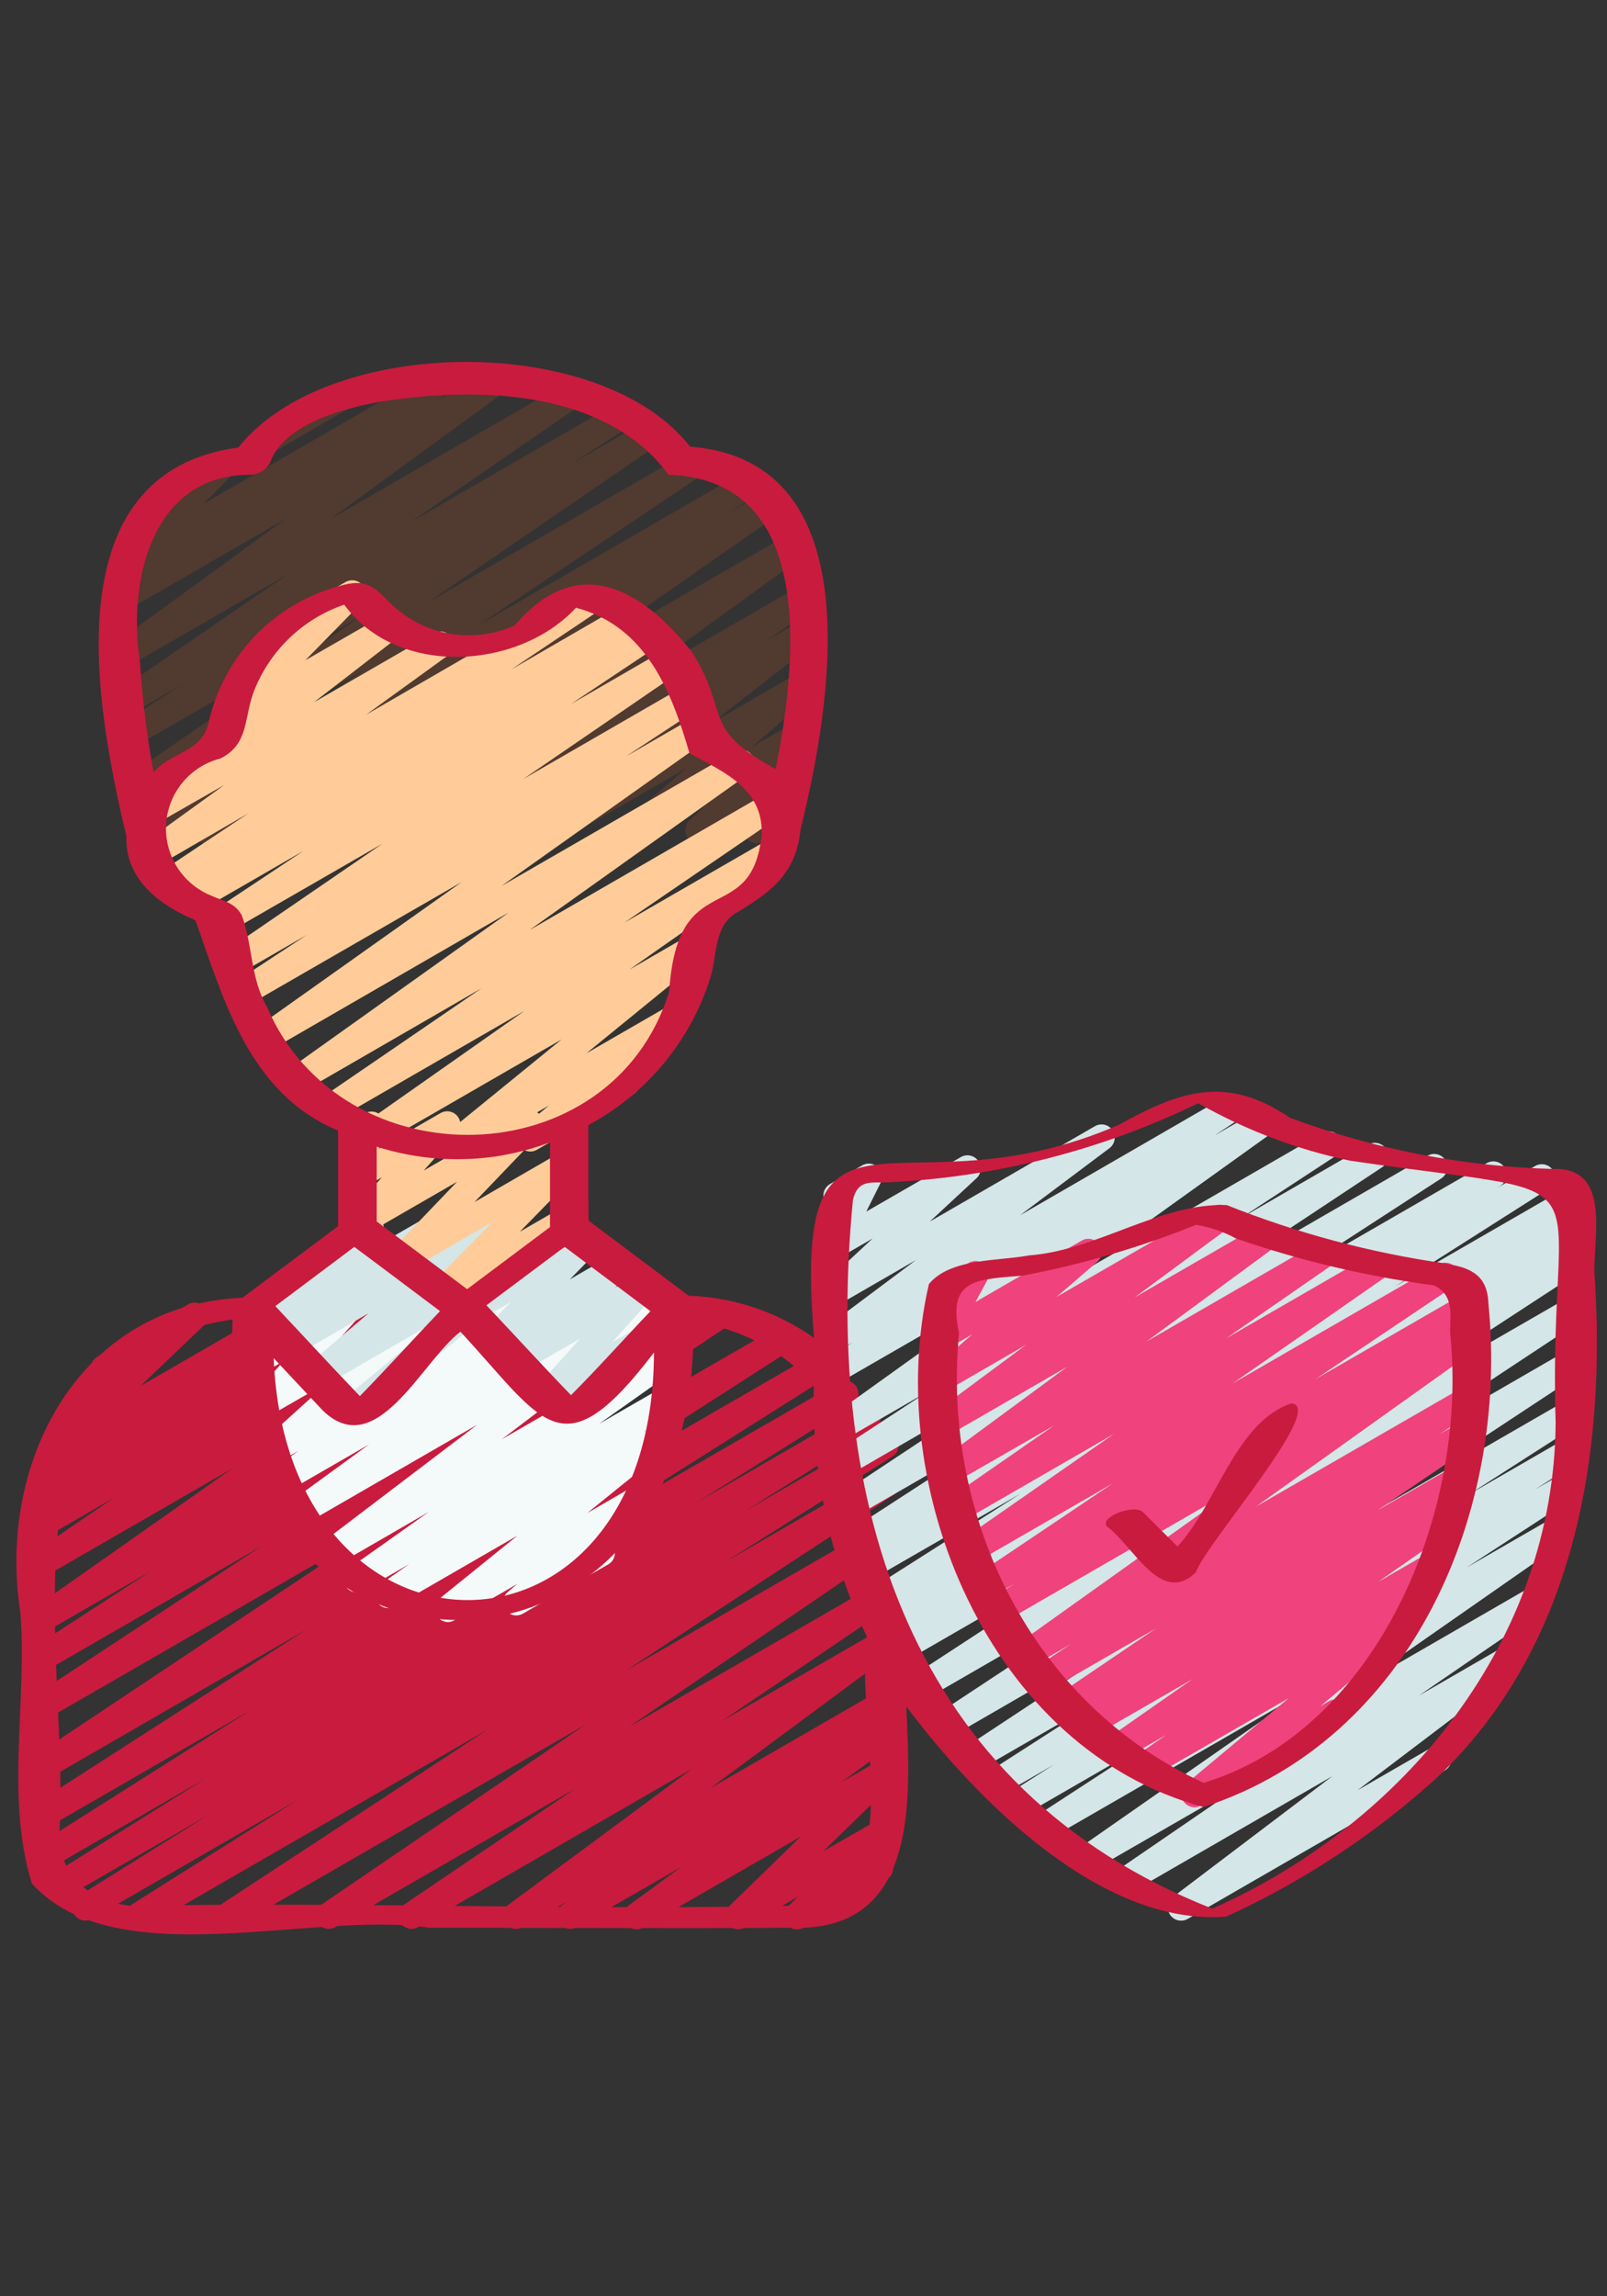 <svg width="49" height="70" viewBox="0 0 49 70" fill="none" xmlns="http://www.w3.org/2000/svg">
<rect x="0" y="0" width="49" height="70" fill="#333333" stroke="none"/>
<g clip-path="url(#clip0_24005_4758)">
<g clip-path="url(#clip1_24005_4758)">
<g clip-path="url(#clip2_24005_4758)">
<path d="M8.038 13.896C7.947 13.898 7.859 13.87 7.787 13.816C7.715 13.761 7.663 13.684 7.64 13.597C7.616 13.51 7.623 13.417 7.659 13.334C7.694 13.251 7.757 13.183 7.836 13.139L10.277 11.73C10.367 11.678 10.474 11.662 10.575 11.687C10.677 11.711 10.765 11.774 10.821 11.862C10.877 11.95 10.897 12.057 10.876 12.159C10.855 12.261 10.796 12.352 10.71 12.411C10.701 12.417 10.691 12.423 10.681 12.428L8.239 13.842C8.178 13.877 8.108 13.896 8.038 13.896Z" fill="#513A30"/>
<path d="M23.085 25.708C23.012 25.708 22.941 25.689 22.878 25.652C22.816 25.616 22.764 25.563 22.729 25.499C22.694 25.436 22.677 25.364 22.68 25.291C22.682 25.219 22.704 25.148 22.743 25.087L22.897 24.845L21.5 25.655C21.415 25.703 21.314 25.719 21.218 25.699C21.122 25.679 21.036 25.625 20.977 25.546C20.918 25.467 20.89 25.37 20.898 25.272C20.906 25.174 20.949 25.082 21.02 25.014L21.587 24.48L19.545 25.655C19.458 25.706 19.355 25.722 19.256 25.701C19.158 25.679 19.071 25.622 19.013 25.54C18.954 25.457 18.929 25.356 18.942 25.256C18.955 25.156 19.004 25.064 19.081 24.999L20.926 23.42L17.055 25.655C16.966 25.704 16.863 25.718 16.765 25.694C16.667 25.671 16.581 25.611 16.525 25.527C16.468 25.444 16.445 25.342 16.46 25.242C16.475 25.142 16.526 25.052 16.605 24.988L19.694 22.588L14.379 25.655C14.288 25.704 14.183 25.717 14.083 25.691C13.984 25.665 13.898 25.602 13.844 25.515C13.789 25.428 13.77 25.323 13.789 25.222C13.809 25.121 13.867 25.032 13.95 24.972L15.396 23.986L12.509 25.655C12.42 25.704 12.316 25.717 12.217 25.692C12.118 25.667 12.032 25.606 11.977 25.521C11.921 25.435 11.9 25.332 11.918 25.232C11.935 25.131 11.989 25.041 12.07 24.98L17.779 20.83L9.434 25.645C9.344 25.701 9.235 25.72 9.132 25.696C9.028 25.672 8.938 25.609 8.882 25.519C8.825 25.43 8.805 25.321 8.828 25.218C8.85 25.114 8.913 25.023 9.002 24.965L15.482 20.452L6.488 25.645C6.443 25.674 6.392 25.693 6.339 25.702C6.286 25.711 6.232 25.709 6.18 25.697C6.128 25.684 6.079 25.662 6.036 25.63C5.992 25.599 5.956 25.559 5.928 25.513C5.9 25.467 5.882 25.416 5.874 25.363C5.866 25.31 5.869 25.256 5.882 25.204C5.895 25.152 5.918 25.104 5.95 25.061C5.982 25.018 6.023 24.982 6.069 24.955L6.904 24.425L4.79 25.645C4.745 25.676 4.694 25.697 4.641 25.707C4.588 25.717 4.533 25.717 4.48 25.705C4.427 25.694 4.377 25.672 4.333 25.641C4.288 25.61 4.251 25.57 4.222 25.524C4.193 25.478 4.174 25.427 4.166 25.373C4.157 25.32 4.16 25.265 4.173 25.213C4.186 25.16 4.209 25.111 4.242 25.067C4.275 25.024 4.316 24.988 4.362 24.961L11.195 20.368L4.374 24.302C4.284 24.352 4.178 24.366 4.078 24.34C3.979 24.314 3.892 24.251 3.838 24.164C3.783 24.077 3.763 23.972 3.783 23.871C3.803 23.77 3.861 23.681 3.945 23.621L11.029 18.768L4.123 22.756C4.032 22.804 3.926 22.817 3.826 22.789C3.726 22.762 3.641 22.698 3.587 22.61C3.533 22.522 3.515 22.416 3.537 22.315C3.559 22.214 3.618 22.125 3.703 22.067L5.559 20.863L4.002 21.763C3.912 21.813 3.806 21.826 3.706 21.801C3.606 21.775 3.52 21.712 3.465 21.625C3.41 21.538 3.39 21.433 3.41 21.332C3.43 21.231 3.488 21.141 3.572 21.081L8.768 17.511L3.888 20.329C3.798 20.384 3.69 20.403 3.588 20.38C3.485 20.357 3.395 20.295 3.337 20.207C3.279 20.119 3.258 20.012 3.278 19.908C3.299 19.805 3.358 19.714 3.445 19.654L8.729 15.803L3.876 18.605C3.786 18.663 3.676 18.681 3.572 18.658C3.467 18.634 3.376 18.57 3.319 18.48C3.262 18.389 3.243 18.279 3.267 18.175C3.29 18.07 3.354 17.98 3.445 17.922L3.929 17.599C3.844 17.625 3.752 17.623 3.669 17.592C3.585 17.561 3.514 17.503 3.467 17.427C3.42 17.352 3.399 17.263 3.407 17.174C3.416 17.085 3.454 17.002 3.515 16.937L4.65 15.787C4.566 15.778 4.487 15.742 4.424 15.685C4.361 15.628 4.318 15.552 4.3 15.469C4.283 15.386 4.292 15.3 4.326 15.222C4.361 15.145 4.419 15.08 4.492 15.037L6.649 13.789C6.733 13.744 6.831 13.73 6.925 13.75C7.019 13.77 7.103 13.823 7.161 13.899C7.219 13.975 7.249 14.07 7.244 14.166C7.239 14.261 7.2 14.352 7.134 14.422L6.209 15.356L13.248 11.288C13.339 11.237 13.446 11.222 13.546 11.248C13.647 11.273 13.735 11.337 13.79 11.425C13.845 11.513 13.864 11.619 13.843 11.721C13.822 11.823 13.762 11.913 13.677 11.972L13.298 12.229L14.9 11.305C14.989 11.255 15.094 11.241 15.194 11.265C15.293 11.29 15.38 11.351 15.436 11.437C15.492 11.523 15.513 11.627 15.495 11.728C15.477 11.829 15.422 11.919 15.34 11.981L10.059 15.834L17.298 11.654C17.388 11.606 17.493 11.594 17.591 11.62C17.69 11.646 17.775 11.709 17.83 11.795C17.884 11.881 17.904 11.985 17.885 12.085C17.866 12.185 17.811 12.275 17.728 12.335L12.531 15.911L18.859 12.256C18.95 12.208 19.055 12.196 19.155 12.223C19.254 12.25 19.339 12.314 19.393 12.402C19.446 12.489 19.465 12.594 19.444 12.695C19.423 12.796 19.364 12.885 19.28 12.944L17.424 14.142L19.703 12.827C19.793 12.78 19.897 12.769 19.995 12.795C20.093 12.822 20.177 12.884 20.231 12.97C20.285 13.056 20.305 13.159 20.287 13.258C20.269 13.358 20.213 13.447 20.132 13.508L13.046 18.364L21.022 13.763C21.113 13.712 21.22 13.699 21.32 13.725C21.42 13.751 21.507 13.814 21.562 13.902C21.617 13.99 21.636 14.096 21.614 14.197C21.593 14.299 21.534 14.389 21.449 14.448L14.617 19.041L22.639 14.405C22.73 14.357 22.836 14.345 22.936 14.373C23.035 14.4 23.12 14.465 23.173 14.553C23.227 14.641 23.244 14.746 23.223 14.847C23.201 14.948 23.142 15.036 23.057 15.095L22.226 15.627L23.316 14.998C23.406 14.948 23.512 14.933 23.612 14.959C23.712 14.984 23.799 15.047 23.855 15.134C23.91 15.221 23.93 15.326 23.91 15.428C23.89 15.529 23.832 15.619 23.748 15.679L17.272 20.193L24.084 16.262C24.173 16.208 24.28 16.191 24.382 16.215C24.484 16.238 24.573 16.3 24.63 16.388C24.687 16.475 24.707 16.582 24.687 16.684C24.667 16.787 24.608 16.878 24.523 16.938L18.808 21.08L24.37 17.87C24.46 17.822 24.566 17.809 24.665 17.835C24.764 17.861 24.849 17.924 24.904 18.011C24.958 18.097 24.978 18.201 24.959 18.302C24.939 18.403 24.883 18.492 24.8 18.552L23.347 19.541L24.387 18.943C24.475 18.898 24.576 18.886 24.672 18.911C24.767 18.935 24.85 18.993 24.906 19.075C24.961 19.156 24.985 19.256 24.972 19.353C24.959 19.451 24.911 19.541 24.837 19.605L21.75 22.008L24.304 20.533C24.391 20.484 24.494 20.468 24.591 20.49C24.689 20.511 24.776 20.568 24.834 20.65C24.892 20.732 24.918 20.832 24.906 20.932C24.894 21.032 24.845 21.123 24.77 21.189L22.924 22.769L24.128 22.074C24.214 22.02 24.317 21.999 24.418 22.018C24.518 22.036 24.607 22.092 24.668 22.174C24.729 22.256 24.756 22.357 24.745 22.459C24.734 22.56 24.685 22.653 24.608 22.72L24.015 23.287C24.087 23.264 24.163 23.262 24.236 23.281C24.309 23.3 24.375 23.339 24.426 23.393C24.488 23.459 24.527 23.543 24.536 23.633C24.544 23.723 24.522 23.814 24.473 23.89L24.095 24.481C24.189 24.532 24.259 24.618 24.29 24.721C24.321 24.823 24.309 24.933 24.259 25.028C24.223 25.093 24.17 25.148 24.105 25.186L23.287 25.659C23.227 25.691 23.16 25.708 23.091 25.707L23.085 25.708Z" fill="#513A30"/>
<path d="M4.231 58.806C4.143 58.806 4.058 58.778 3.987 58.726C3.917 58.673 3.865 58.599 3.84 58.515C3.816 58.431 3.819 58.341 3.85 58.259C3.881 58.177 3.938 58.107 4.012 58.06L9.098 54.856L2.783 58.507C2.692 58.55 2.588 58.559 2.492 58.531C2.395 58.502 2.313 58.439 2.261 58.353C2.209 58.267 2.19 58.164 2.21 58.066C2.229 57.967 2.285 57.879 2.365 57.819L6.329 55.344L1.97 57.859C1.925 57.887 1.874 57.905 1.822 57.913C1.769 57.921 1.716 57.918 1.664 57.906C1.613 57.893 1.564 57.87 1.521 57.838C1.479 57.807 1.443 57.767 1.415 57.722C1.388 57.676 1.37 57.626 1.362 57.573C1.354 57.521 1.356 57.467 1.369 57.416C1.382 57.364 1.405 57.316 1.436 57.273C1.468 57.23 1.507 57.194 1.553 57.167L6.283 54.208L1.521 56.961C1.475 56.99 1.424 57.009 1.371 57.019C1.318 57.028 1.264 57.026 1.211 57.014C1.159 57.001 1.109 56.979 1.066 56.947C1.022 56.915 0.985 56.875 0.957 56.829C0.93 56.783 0.911 56.731 0.903 56.678C0.896 56.625 0.899 56.571 0.912 56.518C0.926 56.466 0.95 56.417 0.983 56.374C1.016 56.332 1.057 56.296 1.103 56.269L7.626 52.143L1.435 55.719C1.343 55.77 1.235 55.785 1.134 55.758C1.032 55.732 0.945 55.667 0.891 55.577C0.836 55.488 0.818 55.38 0.842 55.278C0.865 55.176 0.927 55.086 1.015 55.029L9.361 49.664L1.435 54.243C1.344 54.292 1.238 54.304 1.139 54.278C1.039 54.252 0.954 54.188 0.899 54.101C0.845 54.014 0.826 53.909 0.846 53.808C0.867 53.707 0.925 53.617 1.009 53.558L11.285 46.715L1.435 52.401C1.344 52.454 1.236 52.469 1.134 52.444C1.032 52.418 0.944 52.354 0.889 52.264C0.834 52.175 0.816 52.067 0.839 51.965C0.862 51.862 0.924 51.773 1.012 51.715L7.962 47.141L1.435 50.913C1.344 50.961 1.238 50.972 1.14 50.945C1.041 50.918 0.956 50.854 0.903 50.767C0.849 50.679 0.831 50.575 0.851 50.475C0.871 50.374 0.929 50.286 1.013 50.226L4.594 47.898L1.435 49.723C1.345 49.775 1.238 49.789 1.137 49.765C1.036 49.74 0.949 49.677 0.893 49.59C0.837 49.502 0.817 49.397 0.837 49.295C0.857 49.193 0.916 49.103 1 49.043L7.085 44.764L1.435 48.022C1.344 48.069 1.24 48.081 1.142 48.055C1.043 48.028 0.959 47.966 0.904 47.88C0.85 47.793 0.831 47.69 0.849 47.59C0.868 47.49 0.924 47.401 1.006 47.34L3.476 45.658L1.435 46.837C1.345 46.883 1.241 46.893 1.144 46.867C1.046 46.84 0.962 46.778 0.909 46.692C0.855 46.607 0.835 46.504 0.853 46.405C0.871 46.306 0.926 46.217 1.006 46.156L1.485 45.833C1.394 45.883 1.288 45.896 1.188 45.869C1.088 45.843 1.002 45.779 0.947 45.691C0.893 45.603 0.874 45.498 0.895 45.397C0.916 45.296 0.975 45.206 1.06 45.147L1.848 44.59L1.767 44.634C1.681 44.689 1.577 44.709 1.477 44.691C1.377 44.672 1.287 44.617 1.227 44.535C1.166 44.453 1.138 44.352 1.149 44.25C1.161 44.149 1.21 44.056 1.287 43.989L3.263 42.104C3.168 42.127 3.068 42.114 2.982 42.069C2.895 42.024 2.828 41.949 2.792 41.858C2.757 41.767 2.756 41.667 2.788 41.575C2.821 41.483 2.887 41.406 2.972 41.358L5.726 39.769C5.812 39.717 5.914 39.698 6.013 39.717C6.112 39.736 6.201 39.792 6.261 39.873C6.321 39.954 6.349 40.054 6.338 40.155C6.328 40.255 6.281 40.348 6.205 40.415L4.286 42.25L8.985 39.536C9.074 39.485 9.18 39.469 9.281 39.494C9.382 39.518 9.469 39.581 9.525 39.668C9.581 39.755 9.601 39.86 9.582 39.962C9.562 40.063 9.504 40.154 9.42 40.214L8.629 40.774L10.775 39.536C10.866 39.48 10.976 39.462 11.081 39.486C11.185 39.511 11.275 39.575 11.332 39.666C11.389 39.758 11.407 39.867 11.382 39.972C11.358 40.076 11.293 40.167 11.202 40.223L10.729 40.546L12.47 39.54C12.56 39.493 12.664 39.481 12.763 39.508C12.861 39.534 12.946 39.597 13 39.683C13.054 39.769 13.073 39.872 13.055 39.972C13.036 40.072 12.98 40.162 12.898 40.222L10.43 41.903L14.528 39.538C14.618 39.487 14.724 39.473 14.824 39.498C14.924 39.523 15.011 39.585 15.066 39.672C15.122 39.759 15.142 39.864 15.122 39.965C15.103 40.067 15.045 40.157 14.961 40.217L8.878 44.495L17.46 39.538C17.55 39.491 17.655 39.48 17.753 39.508C17.851 39.535 17.936 39.598 17.989 39.685C18.042 39.772 18.061 39.876 18.041 39.975C18.021 40.075 17.963 40.164 17.881 40.223L14.3 42.55L19.527 39.536C19.617 39.488 19.723 39.476 19.822 39.503C19.921 39.53 20.006 39.593 20.06 39.681C20.114 39.768 20.133 39.873 20.113 39.973C20.092 40.074 20.034 40.163 19.951 40.222L12.998 44.795L21.823 39.702C21.913 39.654 22.018 39.641 22.117 39.668C22.216 39.694 22.302 39.757 22.356 39.844C22.41 39.931 22.43 40.036 22.41 40.136C22.39 40.237 22.332 40.326 22.249 40.386L11.966 47.231L23.697 40.459C23.742 40.431 23.792 40.413 23.845 40.404C23.897 40.396 23.951 40.398 24.002 40.411C24.054 40.423 24.102 40.446 24.145 40.477C24.188 40.508 24.224 40.548 24.252 40.593C24.28 40.638 24.298 40.689 24.306 40.741C24.314 40.794 24.312 40.847 24.3 40.899C24.287 40.95 24.265 40.999 24.234 41.042C24.202 41.084 24.163 41.121 24.118 41.148L15.776 46.506L24.802 41.295C24.893 41.243 25.002 41.229 25.103 41.255C25.205 41.282 25.293 41.347 25.347 41.438C25.402 41.528 25.419 41.636 25.395 41.738C25.371 41.841 25.308 41.93 25.219 41.987L18.691 46.109L25.577 42.136C25.669 42.086 25.776 42.074 25.876 42.101C25.977 42.128 26.063 42.193 26.117 42.282C26.17 42.372 26.188 42.478 26.165 42.58C26.142 42.681 26.08 42.77 25.994 42.828L21.246 45.798L26.25 42.907C26.341 42.857 26.448 42.845 26.549 42.872C26.649 42.899 26.735 42.964 26.789 43.053C26.843 43.143 26.86 43.249 26.837 43.351C26.814 43.452 26.753 43.541 26.666 43.599L22.71 46.067L26.81 43.702C26.901 43.655 27.006 43.644 27.105 43.672C27.203 43.7 27.288 43.764 27.341 43.852C27.394 43.939 27.411 44.044 27.39 44.144C27.369 44.244 27.311 44.333 27.227 44.391L22.142 47.598L26.811 44.897C26.902 44.849 27.008 44.836 27.107 44.863C27.207 44.89 27.292 44.953 27.346 45.041C27.401 45.129 27.419 45.234 27.398 45.335C27.377 45.436 27.318 45.525 27.234 45.584L19.08 50.929L26.811 46.467C26.901 46.419 27.006 46.408 27.104 46.434C27.202 46.461 27.287 46.523 27.341 46.609C27.395 46.696 27.415 46.799 27.396 46.899C27.377 46.999 27.321 47.088 27.239 47.149L19.167 52.649L26.811 48.239C26.901 48.19 27.007 48.177 27.106 48.203C27.206 48.229 27.291 48.292 27.346 48.379C27.401 48.466 27.42 48.571 27.4 48.671C27.38 48.772 27.323 48.862 27.239 48.922L22.017 52.461L26.811 49.695C26.9 49.644 27.005 49.63 27.105 49.654C27.204 49.678 27.291 49.739 27.347 49.825C27.403 49.91 27.425 50.014 27.407 50.115C27.39 50.216 27.335 50.306 27.254 50.368L21.654 54.516L26.811 51.539C26.901 51.49 27.007 51.477 27.106 51.503C27.206 51.529 27.291 51.592 27.346 51.679C27.401 51.767 27.42 51.871 27.4 51.972C27.38 52.073 27.323 52.162 27.239 52.222L26.905 52.447C26.996 52.423 27.093 52.431 27.178 52.471C27.263 52.51 27.332 52.577 27.373 52.662C27.414 52.746 27.424 52.843 27.402 52.934C27.379 53.025 27.326 53.105 27.251 53.162L25.664 54.324L26.811 53.662C26.896 53.613 26.996 53.597 27.093 53.616C27.189 53.636 27.275 53.69 27.334 53.768C27.394 53.846 27.423 53.944 27.415 54.042C27.408 54.14 27.366 54.232 27.295 54.301L25.099 56.436L26.811 55.454C26.896 55.404 26.997 55.387 27.094 55.406C27.191 55.425 27.277 55.48 27.337 55.559C27.397 55.637 27.425 55.735 27.418 55.834C27.41 55.932 27.366 56.025 27.295 56.093L26.822 56.549C26.912 56.548 27 56.577 27.071 56.631C27.143 56.686 27.194 56.762 27.218 56.849C27.241 56.936 27.234 57.028 27.199 57.111C27.164 57.194 27.102 57.262 27.024 57.306L24.506 58.759C24.421 58.81 24.32 58.828 24.222 58.809C24.125 58.789 24.038 58.735 23.978 58.656C23.918 58.576 23.889 58.478 23.897 58.379C23.905 58.28 23.95 58.187 24.022 58.119L24.333 57.819L22.708 58.757C22.623 58.806 22.523 58.823 22.426 58.803C22.33 58.784 22.244 58.73 22.185 58.651C22.125 58.573 22.096 58.476 22.104 58.378C22.111 58.279 22.154 58.188 22.224 58.119L24.418 55.983L19.613 58.757C19.523 58.81 19.417 58.827 19.316 58.803C19.215 58.779 19.126 58.718 19.07 58.631C19.013 58.544 18.992 58.438 19.011 58.336C19.03 58.234 19.088 58.143 19.173 58.083L20.762 56.919L17.578 58.749C17.488 58.798 17.382 58.811 17.283 58.785C17.183 58.758 17.098 58.696 17.043 58.608C16.988 58.522 16.969 58.417 16.989 58.316C17.008 58.215 17.066 58.126 17.149 58.066L17.323 57.947L15.932 58.749C15.843 58.799 15.738 58.814 15.638 58.789C15.539 58.765 15.452 58.704 15.396 58.619C15.34 58.533 15.318 58.429 15.335 58.328C15.353 58.228 15.408 58.137 15.489 58.075L21.09 53.928L12.736 58.752C12.646 58.8 12.541 58.812 12.443 58.786C12.344 58.759 12.259 58.697 12.205 58.61C12.15 58.523 12.131 58.419 12.15 58.319C12.17 58.219 12.226 58.13 12.309 58.069L17.527 54.532L10.215 58.752C10.125 58.8 10.021 58.812 9.922 58.785C9.824 58.759 9.739 58.696 9.685 58.61C9.631 58.524 9.611 58.42 9.63 58.32C9.649 58.22 9.705 58.131 9.787 58.07L17.86 52.569L7.149 58.749C7.059 58.796 6.954 58.807 6.855 58.78C6.757 58.752 6.673 58.689 6.619 58.602C6.566 58.515 6.547 58.412 6.567 58.312C6.587 58.211 6.644 58.123 6.726 58.063L14.88 52.717L4.432 58.749C4.371 58.785 4.302 58.804 4.231 58.806Z" fill="#C91B3E"/>
<path d="M13.662 49.447C13.578 49.448 13.497 49.422 13.429 49.374C13.36 49.325 13.309 49.257 13.281 49.178C13.253 49.1 13.25 49.014 13.273 48.934C13.295 48.853 13.342 48.782 13.407 48.729L15.778 46.812L12.04 48.97C11.95 49.021 11.844 49.036 11.743 49.011C11.642 48.987 11.555 48.924 11.499 48.837C11.443 48.749 11.423 48.644 11.443 48.542C11.463 48.44 11.522 48.349 11.606 48.29L12.476 47.681L11.089 48.482C10.999 48.537 10.891 48.555 10.788 48.532C10.685 48.508 10.595 48.445 10.538 48.356C10.481 48.267 10.461 48.16 10.483 48.056C10.504 47.953 10.566 47.862 10.654 47.803L13.076 46.088L10.181 47.763C10.092 47.812 9.988 47.826 9.889 47.802C9.791 47.778 9.705 47.717 9.649 47.633C9.593 47.548 9.57 47.446 9.586 47.345C9.602 47.245 9.655 47.155 9.735 47.092L14.551 43.431L9.216 46.511C9.126 46.561 9.021 46.575 8.922 46.551C8.822 46.526 8.736 46.465 8.68 46.379C8.624 46.293 8.603 46.189 8.621 46.088C8.639 45.987 8.694 45.897 8.776 45.836L11.251 44.033L8.753 45.474C8.664 45.523 8.559 45.537 8.46 45.512C8.361 45.487 8.275 45.426 8.219 45.34C8.164 45.254 8.143 45.151 8.161 45.05C8.178 44.95 8.234 44.859 8.315 44.798L9.094 44.23L8.504 44.571C8.418 44.618 8.318 44.632 8.223 44.61C8.127 44.589 8.043 44.534 7.985 44.455C7.927 44.376 7.9 44.279 7.909 44.181C7.917 44.084 7.961 43.992 8.031 43.925L10.018 42.127L8.207 43.168C8.124 43.217 8.027 43.234 7.932 43.217C7.837 43.2 7.752 43.149 7.691 43.075C7.63 43 7.598 42.907 7.6 42.81C7.602 42.714 7.638 42.622 7.702 42.55L8.648 41.492L8.011 41.86C7.945 41.898 7.869 41.917 7.792 41.914C7.715 41.911 7.641 41.886 7.578 41.842C7.515 41.798 7.466 41.737 7.436 41.666C7.407 41.595 7.398 41.517 7.411 41.441L7.573 40.495C7.474 40.467 7.391 40.401 7.341 40.312C7.288 40.219 7.273 40.109 7.301 40.006C7.329 39.903 7.396 39.815 7.488 39.761L7.888 39.537C7.955 39.499 8.031 39.48 8.107 39.484C8.184 39.487 8.258 39.512 8.321 39.556C8.383 39.599 8.433 39.66 8.462 39.731C8.492 39.801 8.501 39.879 8.488 39.954L8.353 40.736L10.434 39.537C10.517 39.489 10.614 39.473 10.708 39.49C10.802 39.508 10.887 39.558 10.947 39.632C11.008 39.706 11.04 39.8 11.038 39.895C11.036 39.991 11 40.082 10.937 40.154L9.991 41.214L12.897 39.538C12.982 39.491 13.082 39.477 13.178 39.499C13.274 39.52 13.358 39.575 13.416 39.654C13.474 39.733 13.501 39.831 13.492 39.928C13.484 40.025 13.44 40.117 13.37 40.184L11.383 41.987L15.619 39.537C15.709 39.489 15.812 39.477 15.911 39.502C16.009 39.528 16.093 39.589 16.149 39.674C16.204 39.759 16.225 39.861 16.208 39.961C16.191 40.061 16.137 40.151 16.057 40.213L15.281 40.772L17.42 39.537C17.51 39.489 17.614 39.476 17.712 39.501C17.811 39.526 17.896 39.587 17.951 39.672C18.007 39.757 18.028 39.859 18.011 39.959C17.994 40.059 17.941 40.15 17.86 40.212L15.382 42.02L19.676 39.541C19.765 39.489 19.87 39.473 19.971 39.496C20.071 39.52 20.159 39.58 20.216 39.666C20.273 39.752 20.295 39.856 20.278 39.958C20.26 40.06 20.204 40.151 20.122 40.213L15.303 43.874L20.252 41.018C20.341 40.969 20.446 40.956 20.545 40.981C20.644 41.006 20.73 41.068 20.785 41.154C20.84 41.24 20.861 41.344 20.843 41.444C20.825 41.545 20.769 41.635 20.687 41.696L18.265 43.407L20.056 42.373C20.146 42.322 20.252 42.307 20.353 42.331C20.454 42.356 20.541 42.419 20.597 42.506C20.653 42.594 20.673 42.7 20.653 42.801C20.633 42.903 20.575 42.993 20.49 43.053L19.625 43.659L19.822 43.544C19.91 43.496 20.013 43.482 20.11 43.505C20.208 43.528 20.294 43.586 20.35 43.669C20.407 43.752 20.431 43.852 20.418 43.952C20.405 44.051 20.355 44.142 20.278 44.207L17.909 46.123L19.276 45.331C19.364 45.279 19.468 45.261 19.567 45.283C19.667 45.304 19.755 45.362 19.814 45.445C19.872 45.528 19.897 45.631 19.883 45.732C19.869 45.833 19.818 45.924 19.739 45.989L18.553 46.992C18.612 47.027 18.662 47.077 18.696 47.137C18.749 47.23 18.763 47.34 18.735 47.443C18.707 47.547 18.64 47.635 18.547 47.688L15.938 49.194C15.851 49.242 15.749 49.257 15.652 49.234C15.554 49.212 15.469 49.154 15.412 49.073C15.354 48.991 15.329 48.891 15.341 48.792C15.353 48.693 15.401 48.602 15.476 48.536L15.771 48.287L13.861 49.39C13.801 49.426 13.733 49.446 13.663 49.447H13.662Z" fill="#F4F9F9"/>
<path d="M16.67 42.948C16.592 42.948 16.515 42.925 16.45 42.883C16.385 42.84 16.333 42.78 16.302 42.708C16.27 42.637 16.259 42.558 16.271 42.481C16.284 42.404 16.318 42.333 16.37 42.275L17.689 40.806L15.881 41.847C15.795 41.895 15.694 41.91 15.598 41.889C15.502 41.868 15.417 41.813 15.359 41.733C15.301 41.654 15.274 41.556 15.283 41.458C15.291 41.36 15.336 41.269 15.408 41.202L15.797 40.85L15.237 41.172C15.153 41.22 15.054 41.236 14.959 41.217C14.864 41.199 14.779 41.146 14.719 41.069C14.659 40.993 14.629 40.897 14.634 40.8C14.639 40.703 14.679 40.611 14.746 40.541L15.57 39.696L14.451 40.342C14.359 40.391 14.251 40.403 14.15 40.374C14.05 40.345 13.964 40.278 13.912 40.187C13.859 40.097 13.844 39.989 13.869 39.888C13.895 39.786 13.959 39.698 14.047 39.643L17.708 37.529C17.793 37.481 17.892 37.465 17.987 37.484C18.082 37.503 18.167 37.556 18.227 37.632C18.286 37.709 18.317 37.805 18.311 37.901C18.306 37.998 18.267 38.09 18.199 38.16L17.375 39.002L18.682 38.245C18.768 38.199 18.868 38.185 18.963 38.206C19.059 38.227 19.143 38.283 19.201 38.362C19.259 38.441 19.286 38.538 19.277 38.635C19.269 38.733 19.225 38.824 19.155 38.892L18.763 39.245L19.479 38.832C19.562 38.783 19.66 38.766 19.755 38.783C19.85 38.8 19.936 38.85 19.997 38.925C20.057 39 20.089 39.094 20.087 39.191C20.084 39.287 20.047 39.379 19.982 39.451L18.663 40.919L19.432 40.479C19.524 40.43 19.632 40.418 19.733 40.447C19.834 40.476 19.919 40.543 19.972 40.633C20.024 40.724 20.039 40.831 20.014 40.933C19.988 41.035 19.925 41.123 19.836 41.178L16.868 42.894C16.808 42.929 16.739 42.948 16.67 42.948Z" fill="#D4E6E7"/>
<path d="M10.684 43.411C10.601 43.411 10.52 43.385 10.452 43.337C10.384 43.29 10.333 43.222 10.305 43.144C10.277 43.066 10.273 42.981 10.295 42.901C10.317 42.822 10.363 42.75 10.426 42.697L13.435 40.195L9.832 42.281C9.745 42.33 9.643 42.345 9.545 42.323C9.448 42.301 9.362 42.243 9.304 42.162C9.246 42.08 9.221 41.98 9.233 41.881C9.245 41.781 9.293 41.69 9.369 41.624L11.237 40.034L8.953 41.358C8.866 41.406 8.763 41.42 8.666 41.396C8.569 41.373 8.484 41.315 8.428 41.232C8.371 41.15 8.347 41.05 8.36 40.951C8.373 40.852 8.422 40.761 8.498 40.696L8.757 40.49L8.349 40.726C8.263 40.772 8.163 40.786 8.068 40.765C7.972 40.744 7.888 40.688 7.83 40.609C7.772 40.531 7.745 40.433 7.753 40.336C7.762 40.238 7.805 40.147 7.876 40.08L9.283 38.781C9.251 38.752 9.224 38.718 9.202 38.681C9.176 38.636 9.159 38.585 9.152 38.532C9.145 38.48 9.148 38.427 9.162 38.375C9.176 38.324 9.199 38.276 9.232 38.234C9.264 38.192 9.304 38.157 9.35 38.131L11.107 37.115C11.193 37.067 11.294 37.052 11.39 37.072C11.486 37.093 11.571 37.149 11.629 37.228C11.688 37.307 11.715 37.405 11.706 37.503C11.697 37.601 11.652 37.693 11.58 37.76L11.107 38.199L12.987 37.115C13.075 37.068 13.177 37.055 13.273 37.079C13.37 37.102 13.454 37.161 13.511 37.243C13.567 37.325 13.591 37.424 13.578 37.523C13.565 37.622 13.517 37.712 13.441 37.777L13.183 37.983L14.691 37.108C14.778 37.058 14.88 37.043 14.978 37.065C15.076 37.086 15.162 37.144 15.22 37.226C15.278 37.307 15.303 37.408 15.291 37.508C15.278 37.607 15.229 37.698 15.153 37.764L13.283 39.352L17.149 37.12C17.237 37.068 17.342 37.05 17.442 37.072C17.543 37.093 17.631 37.152 17.689 37.236C17.748 37.32 17.772 37.424 17.757 37.525C17.742 37.627 17.689 37.719 17.609 37.783L12.069 42.384C12.079 42.463 12.066 42.544 12.031 42.615C11.996 42.687 11.94 42.747 11.871 42.787L10.88 43.359C10.82 43.394 10.752 43.413 10.682 43.413L10.684 43.411Z" fill="#D4E6E7"/>
<path d="M13.503 39.769C13.424 39.769 13.347 39.745 13.281 39.7C13.215 39.656 13.164 39.593 13.134 39.52C13.104 39.447 13.096 39.367 13.111 39.289C13.126 39.211 13.164 39.14 13.219 39.083L14.996 37.265L12.42 38.752C12.336 38.801 12.237 38.817 12.142 38.799C12.046 38.781 11.961 38.729 11.901 38.652C11.841 38.576 11.81 38.481 11.814 38.384C11.819 38.287 11.858 38.194 11.925 38.124L13.935 36.026L11.126 37.648C11.043 37.696 10.945 37.713 10.851 37.695C10.756 37.678 10.671 37.627 10.611 37.553C10.55 37.478 10.518 37.384 10.521 37.288C10.523 37.192 10.559 37.1 10.623 37.029L11.646 35.888L11.126 36.189C11.057 36.228 10.978 36.246 10.899 36.241C10.82 36.236 10.744 36.208 10.681 36.16C10.617 36.112 10.57 36.046 10.544 35.971C10.518 35.896 10.514 35.815 10.534 35.738L10.756 34.887C10.68 34.853 10.617 34.797 10.575 34.725C10.522 34.633 10.507 34.522 10.535 34.419C10.562 34.316 10.629 34.227 10.722 34.174L11.126 33.939C11.195 33.899 11.274 33.88 11.354 33.885C11.433 33.89 11.509 33.919 11.573 33.967C11.636 34.015 11.684 34.081 11.71 34.157C11.735 34.232 11.738 34.313 11.718 34.39L11.556 35.014L13.433 33.931C13.516 33.883 13.614 33.866 13.708 33.883C13.803 33.901 13.888 33.951 13.948 34.026C14.009 34.1 14.041 34.194 14.039 34.29C14.036 34.386 14 34.478 13.935 34.549L12.918 35.684L15.986 33.916C16.07 33.868 16.169 33.852 16.264 33.87C16.359 33.888 16.444 33.94 16.504 34.017C16.564 34.093 16.595 34.188 16.59 34.285C16.585 34.381 16.546 34.473 16.479 34.544L14.469 36.643L17.137 35.1C17.221 35.052 17.32 35.036 17.416 35.055C17.511 35.074 17.596 35.127 17.655 35.203C17.715 35.28 17.745 35.376 17.74 35.473C17.734 35.57 17.694 35.662 17.627 35.732L15.85 37.549L17.142 36.803C17.233 36.746 17.342 36.727 17.447 36.75C17.551 36.774 17.642 36.837 17.699 36.928C17.756 37.018 17.776 37.128 17.752 37.232C17.729 37.336 17.665 37.427 17.575 37.485L17.545 37.502L13.709 39.718C13.648 39.754 13.579 39.773 13.508 39.773L13.503 39.769Z" fill="#FFCC99"/>
<path d="M36.011 58.55C35.927 58.55 35.844 58.523 35.776 58.474C35.707 58.424 35.656 58.354 35.629 58.274C35.602 58.194 35.602 58.107 35.627 58.026C35.652 57.945 35.702 57.875 35.769 57.824L40.622 54.148L34.603 57.623C34.513 57.672 34.407 57.684 34.308 57.658C34.209 57.632 34.124 57.569 34.069 57.483C34.015 57.396 33.995 57.292 34.014 57.191C34.034 57.091 34.091 57.001 34.173 56.941L38.002 54.319L33.422 56.958C33.332 57.008 33.227 57.022 33.127 56.997C33.027 56.971 32.941 56.909 32.885 56.822C32.83 56.735 32.81 56.63 32.829 56.529C32.848 56.428 32.906 56.338 32.989 56.278L39.561 51.696L32.059 56.022C31.968 56.07 31.862 56.083 31.763 56.056C31.663 56.029 31.578 55.965 31.523 55.878C31.469 55.79 31.451 55.685 31.472 55.584C31.493 55.483 31.552 55.394 31.636 55.335L34.937 53.185L31.213 55.336C31.122 55.385 31.015 55.398 30.915 55.371C30.815 55.344 30.729 55.279 30.675 55.191C30.621 55.102 30.603 54.996 30.625 54.895C30.648 54.793 30.708 54.704 30.794 54.646L32.136 53.795L30.54 54.716C30.449 54.767 30.341 54.78 30.241 54.753C30.14 54.727 30.053 54.662 29.999 54.574C29.945 54.485 29.927 54.378 29.949 54.276C29.971 54.175 30.032 54.085 30.119 54.027L33.534 51.832L29.825 53.973C29.734 54.022 29.628 54.034 29.529 54.007C29.43 53.98 29.345 53.917 29.291 53.829C29.237 53.742 29.218 53.637 29.239 53.537C29.259 53.436 29.317 53.347 29.401 53.288L36.424 48.652L28.977 52.957C28.886 53.006 28.781 53.018 28.682 52.991C28.583 52.964 28.497 52.901 28.443 52.813C28.39 52.726 28.371 52.621 28.391 52.521C28.412 52.42 28.47 52.331 28.553 52.272L36.578 46.974L28.188 51.818C28.097 51.869 27.989 51.883 27.888 51.857C27.787 51.831 27.7 51.767 27.645 51.678C27.59 51.588 27.572 51.481 27.595 51.379C27.617 51.277 27.678 51.188 27.765 51.13L35.441 46.116L27.53 50.684C27.484 50.712 27.434 50.73 27.381 50.737C27.329 50.745 27.276 50.743 27.224 50.73C27.173 50.717 27.125 50.694 27.082 50.663C27.039 50.631 27.003 50.592 26.976 50.546C26.949 50.501 26.931 50.45 26.923 50.398C26.915 50.346 26.918 50.292 26.931 50.241C26.943 50.189 26.966 50.141 26.998 50.099C27.029 50.056 27.069 50.02 27.114 49.993L27.184 49.949L27.171 49.956C27.079 50.011 26.969 50.027 26.866 50.001C26.762 49.974 26.673 49.908 26.618 49.816C26.563 49.724 26.547 49.615 26.573 49.511C26.599 49.407 26.666 49.318 26.758 49.263L26.831 49.218C26.739 49.265 26.632 49.275 26.533 49.246C26.433 49.217 26.349 49.15 26.297 49.06C26.245 48.97 26.23 48.864 26.254 48.763C26.279 48.663 26.341 48.575 26.428 48.519L31.122 45.531L26.475 48.211C26.383 48.267 26.273 48.283 26.169 48.257C26.065 48.231 25.976 48.165 25.92 48.073C25.865 47.981 25.849 47.871 25.875 47.767C25.901 47.663 25.967 47.574 26.059 47.519L26.205 47.424C26.113 47.469 26.006 47.477 25.908 47.446C25.81 47.414 25.728 47.347 25.677 47.258C25.627 47.168 25.613 47.062 25.638 46.962C25.663 46.863 25.725 46.776 25.812 46.721L30.479 43.693L25.97 46.297C25.924 46.325 25.874 46.343 25.822 46.352C25.77 46.361 25.716 46.359 25.665 46.347C25.613 46.334 25.564 46.312 25.521 46.281C25.478 46.25 25.441 46.211 25.413 46.166C25.385 46.121 25.367 46.071 25.358 46.019C25.349 45.966 25.351 45.913 25.363 45.861C25.376 45.809 25.398 45.761 25.429 45.718C25.46 45.674 25.499 45.638 25.544 45.61L30.834 42.105L25.77 45.034C25.679 45.087 25.571 45.102 25.469 45.076C25.367 45.051 25.279 44.986 25.224 44.897C25.169 44.807 25.151 44.7 25.174 44.597C25.197 44.495 25.259 44.405 25.347 44.348L28.266 42.436L25.675 43.929C25.586 43.979 25.481 43.992 25.381 43.968C25.282 43.943 25.196 43.881 25.14 43.795C25.084 43.709 25.064 43.605 25.082 43.504C25.1 43.403 25.156 43.313 25.238 43.252L31.637 38.663L25.652 42.115C25.561 42.164 25.456 42.176 25.357 42.149C25.257 42.122 25.172 42.059 25.118 41.971C25.064 41.884 25.046 41.779 25.066 41.679C25.086 41.578 25.144 41.489 25.228 41.429L26.004 40.918L25.652 41.12C25.563 41.171 25.457 41.187 25.358 41.163C25.258 41.139 25.17 41.078 25.114 40.993C25.057 40.907 25.035 40.803 25.053 40.702C25.07 40.6 25.125 40.51 25.207 40.448L27.928 38.412L25.652 39.727C25.566 39.775 25.465 39.79 25.369 39.769C25.273 39.748 25.188 39.693 25.13 39.613C25.072 39.534 25.045 39.436 25.054 39.338C25.063 39.24 25.107 39.149 25.179 39.082L26.604 37.757L25.657 38.305C25.582 38.35 25.494 38.369 25.407 38.36C25.32 38.351 25.238 38.313 25.174 38.254C25.11 38.194 25.067 38.115 25.052 38.029C25.037 37.942 25.05 37.853 25.09 37.775L25.553 36.846C25.462 36.856 25.369 36.834 25.291 36.784C25.213 36.734 25.155 36.659 25.126 36.571C25.097 36.483 25.099 36.388 25.132 36.302C25.164 36.215 25.226 36.143 25.305 36.096L26.285 35.528C26.36 35.483 26.448 35.464 26.535 35.473C26.622 35.482 26.704 35.52 26.768 35.58C26.832 35.639 26.875 35.718 26.89 35.805C26.905 35.891 26.892 35.98 26.852 36.058L26.415 36.934L29.306 35.268C29.392 35.221 29.492 35.207 29.588 35.229C29.683 35.25 29.768 35.305 29.825 35.384C29.883 35.463 29.91 35.561 29.902 35.658C29.893 35.755 29.85 35.847 29.779 35.914L28.351 37.239L33.383 34.333C33.471 34.28 33.577 34.264 33.678 34.287C33.779 34.31 33.867 34.371 33.924 34.458C33.981 34.544 34.002 34.649 33.984 34.75C33.966 34.852 33.909 34.943 33.826 35.004L31.104 37.046L37.39 33.413C37.48 33.364 37.587 33.35 37.687 33.377C37.787 33.403 37.873 33.467 37.927 33.555C37.981 33.643 38 33.748 37.979 33.849C37.958 33.951 37.899 34.04 37.815 34.099L37.038 34.612L38.362 33.848C38.452 33.8 38.556 33.788 38.654 33.813C38.753 33.838 38.838 33.9 38.893 33.985C38.948 34.07 38.969 34.173 38.952 34.273C38.934 34.373 38.88 34.463 38.799 34.525L32.392 39.117L40.324 34.538C40.415 34.489 40.521 34.477 40.62 34.504C40.72 34.53 40.806 34.594 40.86 34.682C40.914 34.77 40.932 34.875 40.911 34.976C40.89 35.077 40.832 35.166 40.747 35.225L37.815 37.145L41.705 34.899C41.797 34.842 41.907 34.824 42.012 34.848C42.117 34.872 42.208 34.937 42.265 35.028C42.322 35.12 42.34 35.23 42.316 35.335C42.292 35.44 42.227 35.531 42.136 35.588L36.848 39.088L43.519 35.237C43.61 35.181 43.72 35.163 43.824 35.188C43.928 35.213 44.019 35.279 44.075 35.37C44.131 35.461 44.148 35.571 44.123 35.675C44.098 35.78 44.033 35.87 43.942 35.926L39.277 38.953L45.342 35.453C45.433 35.403 45.54 35.39 45.641 35.418C45.741 35.445 45.827 35.51 45.881 35.599C45.935 35.688 45.952 35.795 45.929 35.896C45.906 35.998 45.845 36.087 45.758 36.144L45.663 36.206L46.819 35.539C46.91 35.489 47.016 35.477 47.117 35.504C47.217 35.531 47.303 35.595 47.357 35.684C47.411 35.773 47.428 35.879 47.406 35.98C47.384 36.081 47.324 36.17 47.237 36.228L42.531 39.221L47.779 36.193C47.869 36.151 47.973 36.144 48.068 36.173C48.164 36.203 48.246 36.266 48.297 36.352C48.348 36.438 48.366 36.541 48.346 36.639C48.326 36.737 48.271 36.824 48.19 36.884L47.88 37.073C47.973 37.045 48.073 37.052 48.162 37.092C48.251 37.132 48.322 37.203 48.363 37.291C48.404 37.379 48.411 37.48 48.384 37.573C48.357 37.666 48.297 37.747 48.215 37.8L47.886 38.003C47.979 37.975 48.079 37.981 48.169 38.021C48.258 38.06 48.329 38.131 48.37 38.22C48.411 38.309 48.419 38.409 48.391 38.503C48.364 38.596 48.304 38.677 48.221 38.73L40.542 43.743L47.802 39.561C47.893 39.513 47.998 39.501 48.098 39.528C48.197 39.554 48.282 39.618 48.336 39.705C48.39 39.793 48.408 39.897 48.388 39.998C48.368 40.099 48.31 40.188 48.226 40.247L40.205 45.545L47.802 41.157C47.893 41.107 48 41.093 48.1 41.119C48.201 41.146 48.288 41.21 48.342 41.298C48.397 41.386 48.415 41.493 48.394 41.594C48.372 41.696 48.312 41.785 48.226 41.844L41.194 46.479L47.796 42.669C47.887 42.617 47.995 42.603 48.096 42.629C48.198 42.656 48.285 42.721 48.34 42.81C48.394 42.9 48.412 43.007 48.389 43.109C48.365 43.212 48.303 43.301 48.216 43.358L44.81 45.545L47.73 43.859C47.822 43.808 47.929 43.795 48.03 43.822C48.131 43.849 48.218 43.913 48.272 44.003C48.326 44.092 48.343 44.199 48.32 44.301C48.297 44.403 48.236 44.492 48.148 44.549L46.8 45.408L47.599 44.948C47.69 44.9 47.795 44.889 47.894 44.916C47.992 44.943 48.077 45.007 48.131 45.094C48.184 45.181 48.203 45.285 48.182 45.386C48.162 45.486 48.104 45.575 48.021 45.635L44.723 47.782L47.332 46.278C47.422 46.222 47.531 46.204 47.634 46.227C47.738 46.251 47.828 46.315 47.885 46.404C47.941 46.494 47.961 46.602 47.938 46.706C47.916 46.809 47.853 46.9 47.764 46.958L41.197 51.538L46.667 48.38C46.757 48.332 46.862 48.319 46.961 48.346C47.059 48.372 47.144 48.434 47.199 48.52C47.253 48.606 47.273 48.71 47.254 48.81C47.236 48.911 47.18 49 47.097 49.061L43.265 51.689L45.797 50.227C45.886 50.178 45.99 50.164 46.088 50.188C46.187 50.212 46.273 50.273 46.329 50.357C46.385 50.442 46.407 50.544 46.391 50.645C46.375 50.745 46.322 50.835 46.242 50.898L41.394 54.574L43.621 53.289C43.666 53.258 43.716 53.237 43.77 53.226C43.823 53.215 43.878 53.215 43.931 53.225C43.984 53.236 44.035 53.258 44.08 53.288C44.125 53.319 44.163 53.359 44.192 53.405C44.221 53.45 44.241 53.502 44.25 53.556C44.259 53.609 44.257 53.664 44.244 53.717C44.231 53.77 44.207 53.819 44.175 53.863C44.142 53.907 44.101 53.943 44.054 53.971C44.045 53.977 44.034 53.982 44.025 53.988L36.216 58.496C36.154 58.532 36.083 58.551 36.011 58.55Z" fill="#D4E6E7"/>
<path d="M36.423 55.092C36.34 55.093 36.258 55.067 36.191 55.02C36.123 54.972 36.071 54.905 36.042 54.827C36.014 54.749 36.011 54.664 36.033 54.584C36.054 54.504 36.1 54.432 36.164 54.379L39.298 51.764L35.089 54.192C34.998 54.249 34.889 54.268 34.785 54.245C34.68 54.221 34.59 54.157 34.532 54.067C34.475 53.977 34.456 53.867 34.48 53.763C34.503 53.659 34.567 53.568 34.657 53.511L35.564 52.883L34.252 53.64C34.163 53.694 34.055 53.711 33.953 53.687C33.851 53.662 33.762 53.599 33.706 53.511C33.65 53.423 33.63 53.316 33.651 53.213C33.672 53.11 33.733 53.02 33.819 52.961L36.366 51.184L33.349 52.924C33.258 52.974 33.152 52.987 33.052 52.961C32.952 52.934 32.866 52.87 32.812 52.783C32.757 52.695 32.739 52.589 32.76 52.488C32.78 52.387 32.839 52.297 32.924 52.238L33.312 51.982L32.711 52.332C32.62 52.38 32.515 52.392 32.417 52.365C32.318 52.339 32.233 52.276 32.179 52.19C32.125 52.103 32.105 51.999 32.124 51.899C32.144 51.798 32.2 51.709 32.283 51.649L35.263 49.631L31.971 51.531C31.88 51.584 31.772 51.599 31.67 51.573C31.568 51.548 31.48 51.483 31.425 51.394C31.37 51.304 31.352 51.197 31.375 51.094C31.398 50.992 31.46 50.902 31.548 50.845L32.663 50.113L31.417 50.832C31.328 50.882 31.222 50.896 31.122 50.871C31.022 50.846 30.936 50.784 30.88 50.698C30.825 50.611 30.804 50.507 30.823 50.406C30.842 50.304 30.898 50.214 30.981 50.153L37.712 45.352L30.549 49.486C30.458 49.541 30.348 49.559 30.244 49.534C30.14 49.509 30.05 49.443 29.994 49.352C29.939 49.261 29.921 49.151 29.946 49.047C29.971 48.943 30.037 48.854 30.128 48.798L30.928 48.28L30.155 48.727C30.065 48.775 29.96 48.787 29.86 48.761C29.762 48.735 29.676 48.672 29.622 48.584C29.568 48.498 29.549 48.393 29.568 48.293C29.588 48.192 29.645 48.103 29.729 48.043L33.936 45.217L29.704 47.659C29.614 47.711 29.507 47.727 29.406 47.702C29.304 47.678 29.217 47.614 29.161 47.526C29.105 47.438 29.085 47.332 29.106 47.23C29.127 47.128 29.187 47.038 29.273 46.979L33.972 43.708L29.306 46.401C29.216 46.451 29.11 46.465 29.009 46.44C28.909 46.415 28.822 46.352 28.767 46.265C28.711 46.178 28.692 46.072 28.711 45.971C28.731 45.87 28.789 45.779 28.873 45.719L32.142 43.454L29.06 45.228C28.971 45.277 28.866 45.291 28.767 45.267C28.668 45.242 28.582 45.181 28.526 45.095C28.47 45.01 28.448 44.907 28.466 44.806C28.483 44.705 28.538 44.615 28.619 44.553L32.553 41.657L28.904 43.764C28.815 43.817 28.708 43.834 28.607 43.811C28.506 43.788 28.418 43.727 28.36 43.64C28.303 43.553 28.282 43.448 28.301 43.345C28.319 43.243 28.377 43.152 28.461 43.092L31.291 40.992L28.881 42.388C28.795 42.43 28.696 42.441 28.603 42.417C28.51 42.394 28.428 42.338 28.372 42.259C28.317 42.181 28.291 42.085 28.299 41.989C28.308 41.894 28.351 41.804 28.419 41.737L29.649 40.675L28.881 41.119C28.805 41.163 28.716 41.181 28.628 41.169C28.541 41.158 28.46 41.118 28.397 41.056C28.334 40.995 28.293 40.914 28.281 40.827C28.268 40.739 28.284 40.65 28.327 40.573L28.73 39.847C28.657 39.848 28.585 39.83 28.522 39.795C28.459 39.759 28.406 39.708 28.369 39.645C28.342 39.599 28.324 39.548 28.316 39.495C28.308 39.442 28.311 39.388 28.325 39.336C28.338 39.285 28.362 39.236 28.395 39.193C28.427 39.151 28.468 39.115 28.514 39.088L29.541 38.496C29.617 38.451 29.706 38.433 29.793 38.444C29.881 38.455 29.962 38.495 30.025 38.557C30.088 38.619 30.129 38.7 30.142 38.788C30.154 38.875 30.138 38.964 30.095 39.042L29.744 39.689L32.98 37.82C33.067 37.769 33.17 37.752 33.269 37.773C33.368 37.794 33.456 37.851 33.514 37.934C33.573 38.016 33.598 38.117 33.585 38.218C33.573 38.318 33.523 38.41 33.446 38.475L32.216 39.536L36.993 36.779C37.082 36.727 37.188 36.712 37.288 36.735C37.388 36.759 37.475 36.82 37.532 36.906C37.588 36.992 37.61 37.097 37.592 37.198C37.574 37.3 37.517 37.39 37.435 37.452L34.597 39.551L38.447 37.33C38.536 37.281 38.641 37.267 38.74 37.291C38.839 37.316 38.925 37.377 38.981 37.463C39.037 37.548 39.058 37.651 39.041 37.752C39.024 37.853 38.969 37.943 38.888 38.005L34.955 40.898L40.221 37.858C40.311 37.806 40.418 37.79 40.519 37.815C40.62 37.84 40.708 37.903 40.764 37.99C40.82 38.079 40.84 38.185 40.819 38.287C40.798 38.389 40.738 38.479 40.652 38.538L37.386 40.799L41.853 38.221C41.943 38.172 42.048 38.158 42.148 38.183C42.247 38.208 42.334 38.271 42.389 38.358C42.444 38.444 42.464 38.549 42.444 38.65C42.425 38.751 42.367 38.841 42.284 38.901L37.58 42.176L43.876 38.543C43.967 38.493 44.073 38.479 44.174 38.505C44.274 38.531 44.361 38.594 44.416 38.682C44.47 38.77 44.489 38.876 44.468 38.978C44.447 39.079 44.388 39.169 44.303 39.228L40.104 42.047L44.579 39.466C44.67 39.413 44.779 39.398 44.881 39.423C44.983 39.449 45.072 39.514 45.127 39.604C45.182 39.694 45.199 39.802 45.175 39.905C45.151 40.008 45.088 40.097 44.999 40.154L44.192 40.678L44.582 40.453C44.672 40.399 44.779 40.382 44.881 40.406C44.983 40.43 45.071 40.492 45.128 40.581C45.185 40.669 45.205 40.775 45.184 40.878C45.164 40.98 45.104 41.071 45.018 41.13L38.289 45.932L44.586 42.3C44.676 42.251 44.782 42.239 44.882 42.265C44.981 42.292 45.067 42.356 45.121 42.444C45.175 42.531 45.194 42.636 45.173 42.737C45.152 42.838 45.093 42.928 45.008 42.986L43.886 43.723L44.549 43.345C44.639 43.297 44.744 43.285 44.843 43.312C44.941 43.338 45.026 43.401 45.08 43.487C45.135 43.574 45.154 43.678 45.135 43.778C45.115 43.879 45.059 43.968 44.976 44.028L42.004 46.038L44.389 44.669C44.478 44.634 44.576 44.632 44.666 44.663C44.757 44.693 44.834 44.755 44.883 44.837C44.932 44.918 44.951 45.015 44.936 45.109C44.921 45.203 44.873 45.289 44.8 45.352L44.225 45.73C44.317 45.705 44.414 45.714 44.5 45.754C44.586 45.794 44.655 45.863 44.695 45.949C44.735 46.034 44.744 46.132 44.72 46.223C44.696 46.315 44.64 46.395 44.563 46.45L42.018 48.225L43.618 47.303C43.708 47.252 43.814 47.238 43.914 47.263C44.015 47.289 44.102 47.351 44.157 47.439C44.212 47.526 44.232 47.631 44.212 47.733C44.192 47.834 44.134 47.924 44.05 47.984L43.028 48.693C43.116 48.668 43.211 48.674 43.296 48.711C43.381 48.747 43.45 48.811 43.494 48.893C43.537 48.975 43.551 49.069 43.533 49.159C43.515 49.25 43.467 49.331 43.397 49.391L40.264 52.008L40.487 51.879C40.532 51.848 40.583 51.826 40.636 51.815C40.689 51.804 40.744 51.804 40.797 51.815C40.851 51.826 40.901 51.847 40.946 51.878C40.991 51.909 41.029 51.948 41.059 51.994C41.088 52.04 41.107 52.091 41.116 52.145C41.125 52.199 41.123 52.254 41.11 52.306C41.097 52.359 41.074 52.409 41.041 52.453C41.009 52.496 40.968 52.533 40.921 52.56C40.911 52.566 40.902 52.572 40.892 52.577L36.624 55.037C36.563 55.074 36.494 55.093 36.423 55.093V55.092Z" fill="#F0427C"/>
<path d="M13.725 35.378C13.642 35.378 13.56 35.353 13.492 35.305C13.424 35.257 13.372 35.189 13.344 35.11C13.316 35.032 13.313 34.946 13.336 34.866C13.358 34.786 13.405 34.714 13.47 34.662L17.124 31.686L11.675 34.831C11.586 34.879 11.481 34.892 11.382 34.866C11.284 34.84 11.198 34.779 11.143 34.693C11.089 34.607 11.068 34.503 11.087 34.403C11.105 34.303 11.161 34.213 11.242 34.152L15.993 30.815L10.294 34.105C10.204 34.155 10.098 34.169 9.997 34.144C9.897 34.118 9.81 34.055 9.755 33.967C9.7 33.879 9.681 33.774 9.701 33.672C9.721 33.571 9.78 33.481 9.865 33.422L14.689 30.123L9.262 33.259C9.172 33.308 9.068 33.321 8.968 33.296C8.869 33.27 8.784 33.209 8.729 33.122C8.673 33.036 8.653 32.933 8.671 32.832C8.689 32.732 8.745 32.642 8.827 32.581L15.512 27.817L8.242 32.016C8.152 32.067 8.046 32.081 7.946 32.056C7.846 32.032 7.759 31.969 7.703 31.882C7.648 31.795 7.627 31.69 7.647 31.589C7.666 31.487 7.723 31.397 7.807 31.337L14.075 26.89L7.557 30.647C7.467 30.696 7.361 30.708 7.261 30.681C7.162 30.655 7.076 30.591 7.022 30.503C6.968 30.415 6.949 30.31 6.97 30.209C6.991 30.108 7.05 30.019 7.135 29.96L9.358 28.498L7.276 29.7C7.186 29.749 7.081 29.761 6.982 29.735C6.883 29.709 6.798 29.646 6.743 29.56C6.689 29.473 6.669 29.369 6.688 29.268C6.708 29.168 6.764 29.078 6.847 29.018L11.658 25.721L7.011 28.398C6.92 28.449 6.814 28.462 6.713 28.436C6.613 28.411 6.526 28.347 6.471 28.259C6.416 28.171 6.397 28.065 6.418 27.964C6.439 27.862 6.499 27.773 6.584 27.713L9.253 25.939L5.992 27.821C5.901 27.874 5.792 27.889 5.69 27.863C5.588 27.838 5.5 27.773 5.445 27.683C5.39 27.593 5.372 27.485 5.395 27.382C5.419 27.279 5.481 27.19 5.57 27.133L5.722 27.038L5.287 27.289C5.196 27.34 5.089 27.354 4.987 27.328C4.886 27.302 4.799 27.238 4.744 27.149C4.689 27.059 4.671 26.953 4.694 26.851C4.716 26.748 4.777 26.659 4.864 26.601L7.573 24.793L4.778 26.412C4.689 26.461 4.584 26.474 4.485 26.45C4.386 26.425 4.3 26.363 4.244 26.277C4.189 26.192 4.168 26.088 4.186 25.988C4.203 25.887 4.259 25.797 4.34 25.735L6.842 23.927L4.73 25.134C4.641 25.183 4.537 25.198 4.439 25.174C4.34 25.15 4.254 25.09 4.197 25.006C4.141 24.922 4.118 24.819 4.134 24.719C4.149 24.619 4.202 24.528 4.281 24.465L7.031 22.344C6.961 22.354 6.889 22.345 6.822 22.318C6.756 22.292 6.698 22.248 6.653 22.193C6.593 22.116 6.563 22.019 6.569 21.922C6.574 21.825 6.615 21.733 6.683 21.663L8.396 19.908L8.365 19.925C8.273 19.974 8.165 19.986 8.064 19.957C7.964 19.928 7.878 19.861 7.826 19.771C7.773 19.68 7.758 19.573 7.783 19.471C7.809 19.369 7.873 19.281 7.961 19.226L10.54 17.741C10.624 17.693 10.723 17.678 10.818 17.697C10.913 17.716 10.998 17.769 11.057 17.845C11.116 17.922 11.146 18.017 11.141 18.113C11.136 18.21 11.097 18.302 11.03 18.372L9.31 20.128L11.71 18.749C11.798 18.707 11.897 18.698 11.991 18.723C12.084 18.749 12.166 18.807 12.22 18.887C12.274 18.967 12.298 19.065 12.286 19.161C12.275 19.257 12.229 19.346 12.158 19.411L9.575 21.407L13.229 19.299C13.318 19.25 13.423 19.236 13.522 19.261C13.621 19.286 13.707 19.347 13.762 19.433C13.818 19.519 13.839 19.622 13.821 19.723C13.803 19.824 13.748 19.914 13.667 19.975L11.165 21.786L17.872 17.907C17.962 17.858 18.068 17.846 18.168 17.872C18.267 17.898 18.353 17.962 18.407 18.049C18.461 18.137 18.48 18.241 18.46 18.342C18.439 18.443 18.381 18.533 18.297 18.592L15.596 20.405L18.949 18.465C19.04 18.416 19.146 18.404 19.246 18.431C19.346 18.459 19.431 18.523 19.485 18.611C19.539 18.699 19.557 18.805 19.535 18.906C19.514 19.007 19.454 19.096 19.369 19.154L19.216 19.249L19.651 18.997C19.742 18.946 19.849 18.931 19.95 18.957C20.051 18.983 20.138 19.047 20.193 19.136C20.248 19.224 20.267 19.331 20.245 19.433C20.223 19.535 20.163 19.624 20.077 19.683L17.401 21.468L20.333 19.773C20.423 19.723 20.529 19.709 20.629 19.735C20.729 19.761 20.815 19.823 20.87 19.911C20.925 19.998 20.945 20.103 20.925 20.204C20.905 20.305 20.847 20.395 20.764 20.455L15.956 23.748L20.899 20.894C20.991 20.837 21.101 20.82 21.206 20.845C21.311 20.87 21.402 20.936 21.458 21.028C21.515 21.119 21.532 21.23 21.507 21.335C21.482 21.44 21.416 21.531 21.325 21.587L19.092 23.056L21.122 21.884C21.212 21.829 21.32 21.811 21.423 21.834C21.526 21.858 21.616 21.921 21.673 22.009C21.73 22.098 21.75 22.206 21.728 22.31C21.707 22.413 21.645 22.504 21.557 22.562L15.291 27.009L22.394 22.912C22.484 22.858 22.591 22.841 22.693 22.865C22.795 22.888 22.884 22.951 22.941 23.039C22.997 23.127 23.017 23.234 22.997 23.336C22.976 23.439 22.917 23.529 22.831 23.589L16.142 28.356L23.427 24.148C23.517 24.097 23.623 24.084 23.724 24.109C23.824 24.135 23.911 24.198 23.966 24.285C24.021 24.373 24.04 24.479 24.02 24.58C23.999 24.682 23.941 24.771 23.856 24.831L19.031 28.13L23.508 25.547C23.598 25.496 23.703 25.482 23.804 25.507C23.904 25.532 23.991 25.594 24.046 25.681C24.102 25.768 24.122 25.873 24.102 25.974C24.083 26.075 24.025 26.165 23.941 26.225L19.19 29.559L21.073 28.472C21.161 28.423 21.264 28.408 21.362 28.43C21.46 28.453 21.546 28.512 21.604 28.595C21.661 28.678 21.685 28.779 21.671 28.879C21.658 28.979 21.607 29.07 21.53 29.134L17.878 32.111L20.378 30.669C20.466 30.614 20.572 30.596 20.673 30.617C20.774 30.638 20.863 30.697 20.922 30.782C20.982 30.866 21.006 30.971 20.99 31.073C20.975 31.175 20.921 31.267 20.839 31.331L19.269 32.643C19.317 32.665 19.36 32.696 19.396 32.735C19.433 32.774 19.46 32.819 19.479 32.869C19.497 32.919 19.506 32.971 19.504 33.024C19.502 33.077 19.49 33.129 19.468 33.178C19.433 33.254 19.375 33.317 19.303 33.359L16.39 35.039C16.302 35.095 16.196 35.115 16.094 35.095C15.991 35.075 15.901 35.015 15.841 34.93C15.782 34.844 15.757 34.739 15.774 34.636C15.79 34.533 15.845 34.44 15.929 34.377L16.736 33.701L13.924 35.324C13.864 35.358 13.795 35.376 13.725 35.375V35.378Z" fill="#FFCC99"/>
<path d="M47.383 35.636C44.632 35.564 41.912 35.037 39.334 34.075C37.409 32.765 36.001 33.242 34.112 34.291C27.317 37.234 24.127 32.439 24.821 40.785C23.7 39.991 22.37 39.544 20.997 39.499L17.947 37.209C17.932 36.24 17.947 35.271 17.94 34.298C19.712 33.348 21.044 31.745 21.653 29.829C21.862 29.156 21.774 28.243 22.416 27.849C23.502 27.203 24.272 26.638 24.409 25.288C25.337 21.528 26.641 14.044 21.041 13.616C18.338 10.141 10.008 10.196 7.268 13.641C1.601 14.41 2.898 21.472 3.853 25.49C3.808 26.814 4.874 27.597 5.958 28.053C6.815 30.451 7.592 33.342 10.309 34.464V37.378L7.392 39.561C2.388 39.769 -0.1 44.603 0.623 49.174C0.831 51.893 0.159 54.812 0.974 57.422C3.558 60.247 9.5 58.229 13.094 58.765C16.762 58.765 20.431 58.792 24.097 58.765C28.036 58.926 27.763 54.854 27.634 52.019C29.787 54.895 33.608 58.736 37.395 58.425C39.733 57.354 41.894 55.931 43.8 54.205C48.014 50.232 48.999 44.339 48.616 38.8C48.587 37.658 49.118 35.607 47.386 35.633L47.383 35.636ZM10.803 38.011C11.676 38.657 12.544 39.317 13.416 39.968C12.598 40.829 11.801 41.711 10.973 42.559C10.104 41.655 9.256 40.729 8.395 39.816L10.803 38.011ZM17.075 38.113C17.112 38.085 17.17 38.05 17.223 38.013L19.833 39.97C19.021 40.821 18.244 41.696 17.411 42.53C16.538 41.629 15.696 40.701 14.832 39.791L17.075 38.113ZM9.84 42.996C11.482 44.596 12.867 41.483 14.039 40.596C16.599 43.357 17.122 44.919 19.941 41.231C19.906 51.304 8.743 51.224 8.345 41.403L9.84 42.996ZM4.268 20.179C3.89 17.746 4.611 14.472 7.62 14.475C7.745 14.472 7.867 14.438 7.975 14.373C8.082 14.309 8.171 14.218 8.232 14.108C8.65 12.915 10.539 12.428 11.638 12.24C14.65 11.767 18.481 11.899 20.389 14.473C24.756 14.623 24.372 19.816 23.653 23.445C21.32 22.174 22.306 21.781 21.088 19.862C19.532 17.909 17.595 16.835 15.696 19.064C15.064 19.349 14.361 19.435 13.679 19.31C12.997 19.185 12.37 18.855 11.881 18.364C11.392 17.857 11.124 17.643 10.382 17.855C9.382 18.118 8.475 18.653 7.762 19.401C7.049 20.15 6.559 21.082 6.346 22.093C6.099 22.956 5.21 22.916 4.683 23.547C4.478 22.433 4.34 21.309 4.268 20.179ZM8.147 30.703C7.636 29.859 7.703 28.771 7.369 27.895C7.153 27.517 6.833 27.478 6.462 27.312C6.027 27.141 5.658 26.837 5.407 26.444C5.156 26.05 5.036 25.587 5.065 25.121C5.094 24.655 5.271 24.21 5.569 23.851C5.867 23.491 6.271 23.236 6.724 23.121C7.563 22.7 7.443 21.947 7.708 21.166C7.939 20.531 8.31 19.956 8.792 19.483C9.275 19.01 9.857 18.651 10.496 18.432C12.096 20.64 15.793 20.438 17.564 18.526C19.71 19.094 20.48 21.093 21.025 22.966C22.052 23.526 23.295 24.04 23.224 25.469C22.897 28.346 20.654 26.332 20.404 30.231C18.656 35.896 10.432 36.04 8.145 30.704L8.147 30.703ZM15.371 35.21C15.848 35.122 16.316 34.993 16.77 34.824V37.407L14.243 39.299L11.486 37.235V34.956C12.742 35.355 14.075 35.443 15.372 35.212L15.371 35.21ZM24.642 58.084C18.07 58.245 11.473 57.989 4.894 58.084C3.445 58.282 1.902 57.647 1.801 56.022C2.192 50.688 -0.406 41.281 7.092 40.224C6.511 52.531 21.442 52.323 21.135 40.292C22.549 40.482 23.852 41.163 24.813 42.217C24.743 44.885 25.305 47.531 26.454 49.94C26.003 52.21 27.791 57.666 24.639 58.086L24.642 58.084ZM47.434 43.368C47.389 49.995 42.852 55.571 36.966 58.184C27.714 54.54 25.11 45.792 26.007 36.583C26.16 35.914 26.601 36.074 27.125 36.04C30.393 35.88 33.595 35.06 36.537 33.63C37.979 34.45 39.54 35.041 41.164 35.382C49.439 36.599 47.18 35.248 47.434 43.368Z" fill="#C91B3E"/>
<path d="M44.108 38.521C41.811 38.196 39.56 37.597 37.406 36.736C35.36 36.666 33.459 38.118 31.368 38.271C30.445 38.448 28.987 38.346 28.324 39.143C26.888 45.369 30.174 53.333 36.699 55.086C43.069 53.01 46.014 46.07 45.385 39.75C45.36 38.913 44.9 38.651 44.108 38.527V38.521ZM44.217 40.632C44.785 46.068 42.017 52.728 36.701 54.349C31.466 51.941 28.705 46.265 29.242 40.639C28.868 38.936 29.843 39.011 31.203 38.883C33.005 38.541 34.77 38.023 36.471 37.338C36.896 37.405 37.306 37.545 37.682 37.752C39.643 38.431 41.666 38.91 43.723 39.183C44.35 39.482 44.215 40.079 44.215 40.637L44.217 40.632Z" fill="#C91B3E"/>
<path d="M39.383 42.778C37.68 43.345 37.112 45.838 35.903 47.145L34.852 46.099C34.584 45.831 33.479 46.261 33.762 46.542C34.551 47.109 35.393 48.97 36.462 47.932C36.761 47.061 40.456 42.889 39.381 42.781L39.383 42.778Z" fill="#C91B3E"/>
</g>
</g>
</g>
<defs>
<clipPath id="clip0_24005_4758">
<rect width="48.19" height="70" fill="white" transform="translate(0.5)"/>
</clipPath>
<clipPath id="clip1_24005_4758">
<rect width="48.19" height="70" fill="white" transform="translate(0.5)"/>
</clipPath>
<clipPath id="clip2_24005_4758">
<rect width="48.19" height="47.937" fill="white" transform="translate(0.5 11.032)"/>
</clipPath>
</defs>
</svg>
